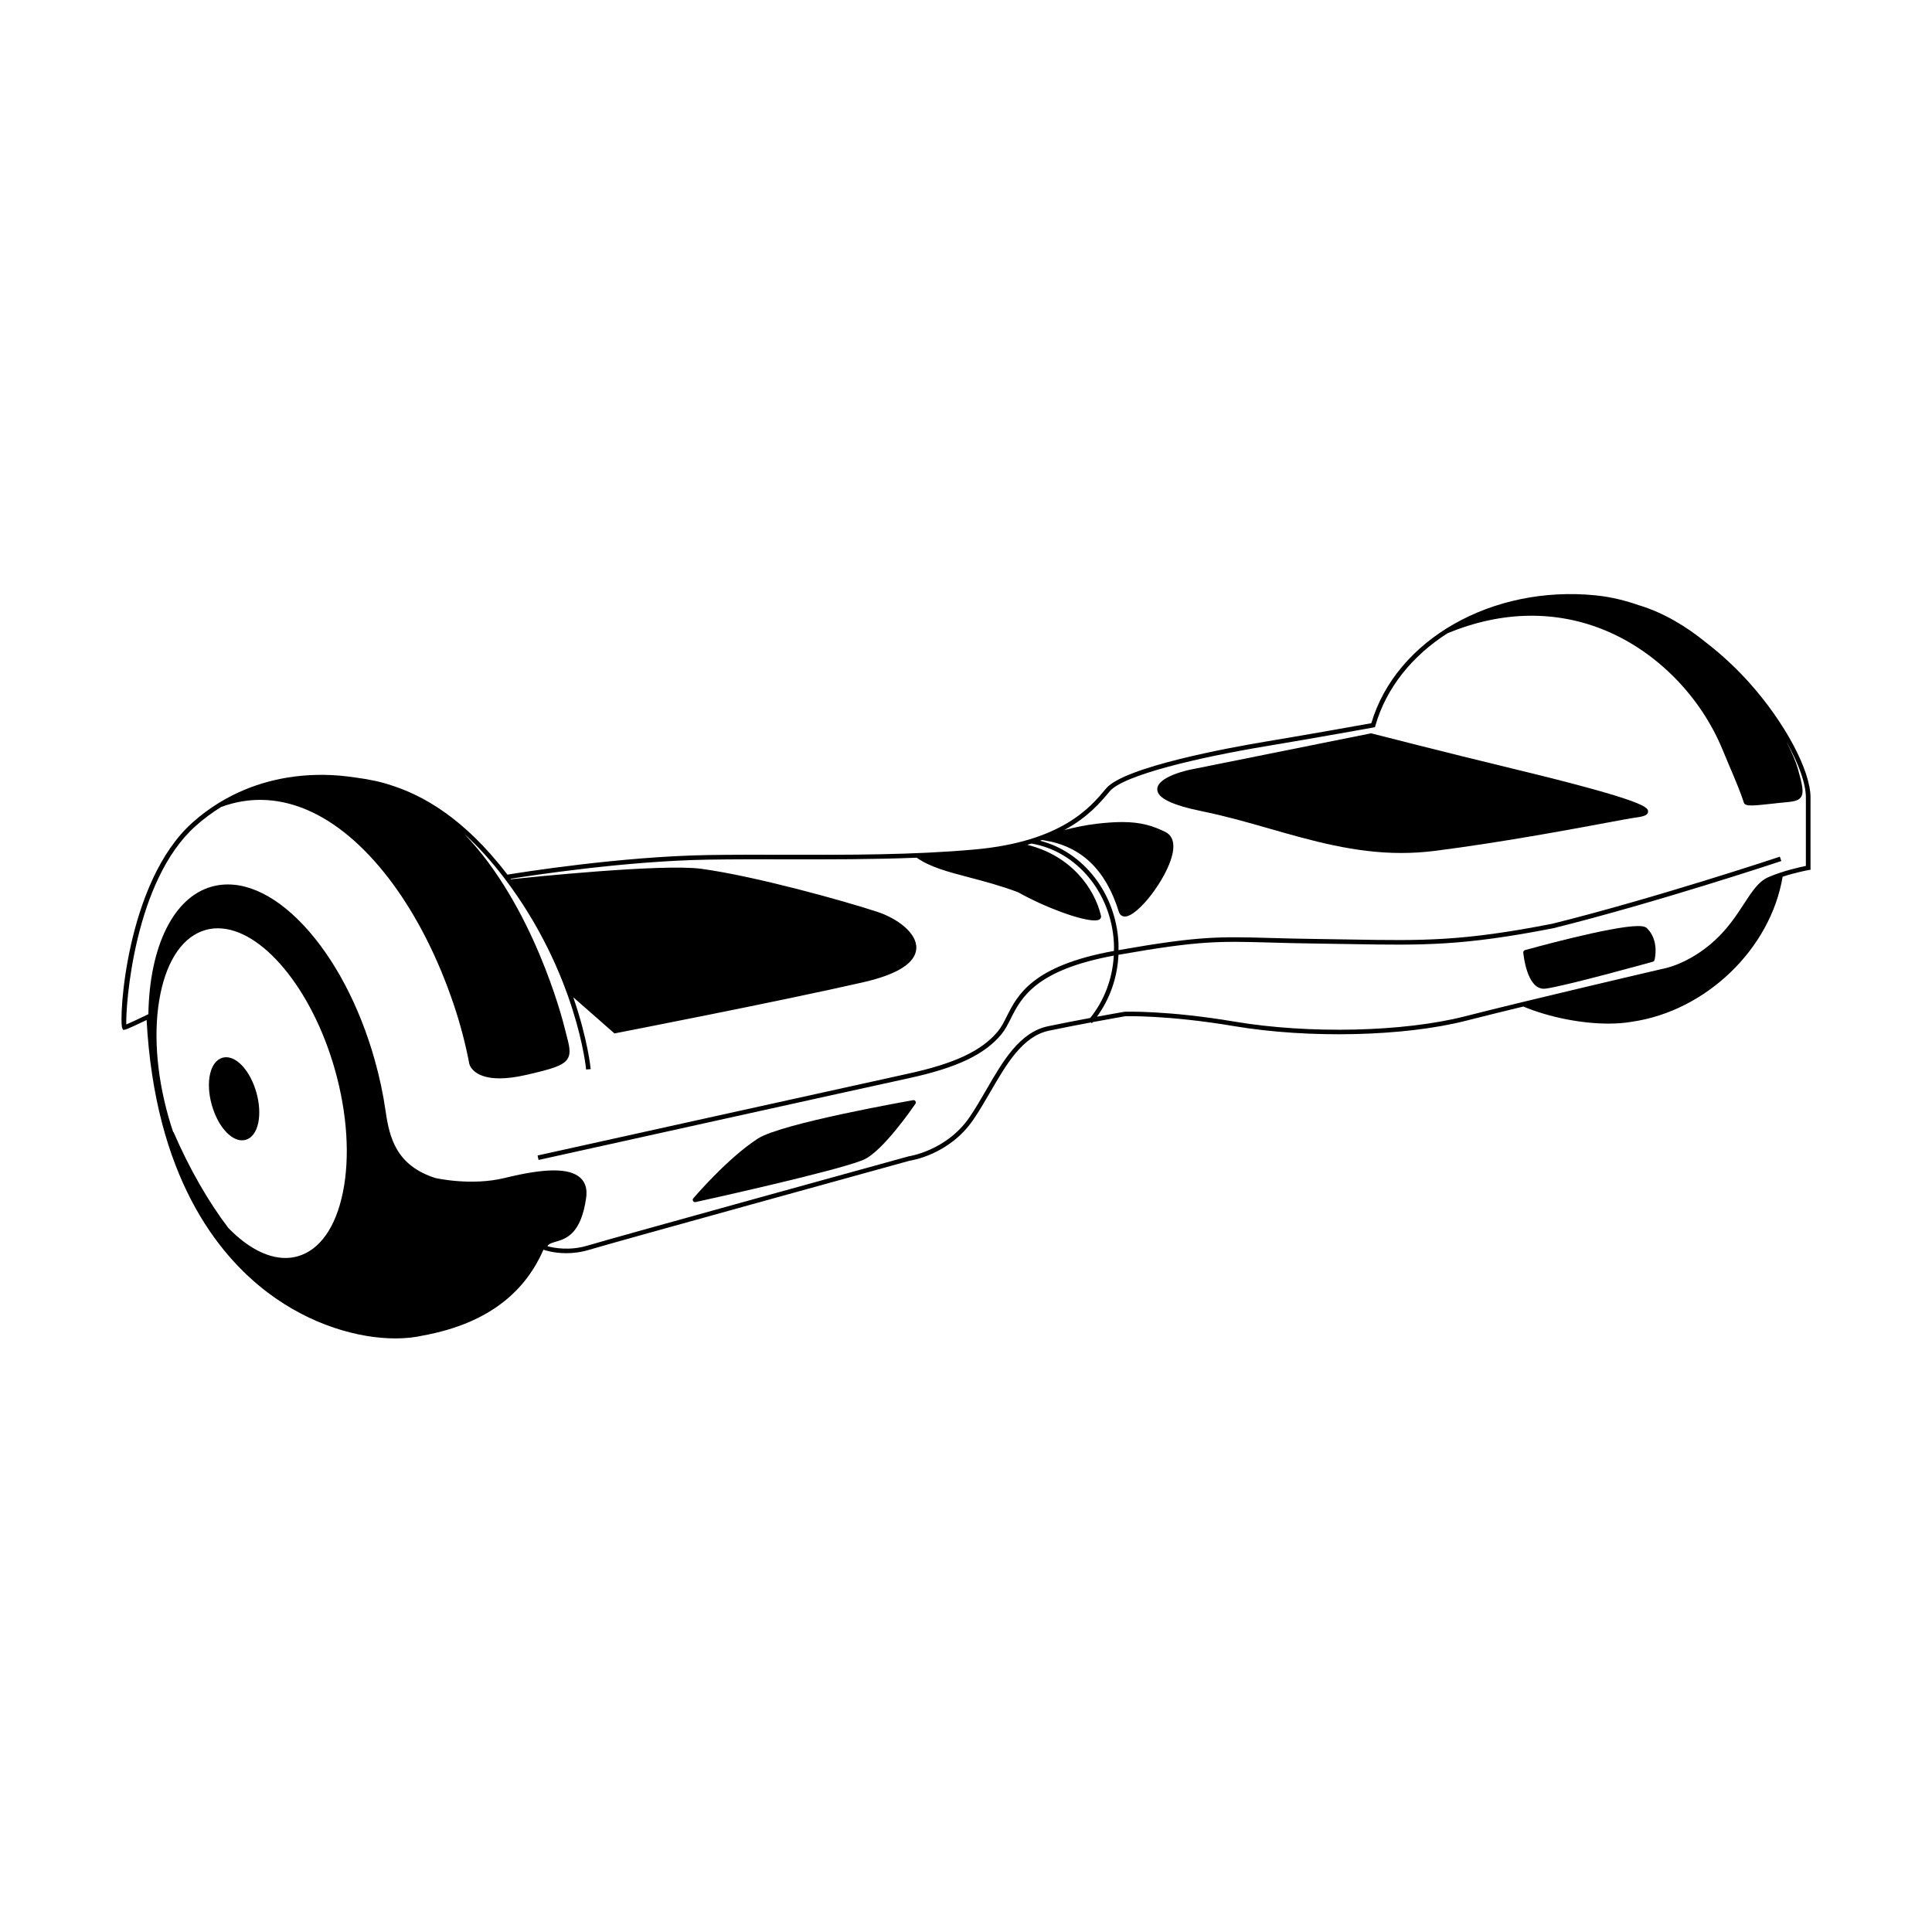 <?xml version="1.0" encoding="UTF-8"?>
<!-- Uploaded to: SVG Repo, www.svgrepo.com, Generator: SVG Repo Mixer Tools -->
<svg fill="#000000" width="800px" height="800px" version="1.1" viewBox="144 144 512 512" xmlns="http://www.w3.org/2000/svg">
 <g>
  <path d="m209.11 446.06c1.648-0.465 2.836-2.082 3.34-4.539 0.473-2.316 0.293-5.164-0.508-8.004-1.531-5.414-4.898-9.34-8.004-9.34-0.332 0-0.66 0.047-0.973 0.133-3.309 0.941-4.551 6.449-2.828 12.551 1.531 5.414 4.898 9.34 8.004 9.34 0.328-0.004 0.656-0.051 0.969-0.141z"/>
  <path d="m607.48 324.81c-2.719-3.023-6.602-6.879-11.422-10.586-5.238-4.262-11.141-7.801-17.562-9.789l-0.004 0.02c-3.633-1.293-7.488-2.254-11.562-2.672-27.477-2.805-52.98 11.742-59.512 33.875-2.363 0.422-15.594 2.805-28.086 4.887-8.68 1.445-37.371 6.613-42.199 12.402l-0.082 0.098c-4.086 4.902-11.68 14.02-34.828 16.086-16.395 1.465-33.414 1.426-49.867 1.391-7.219-0.02-14.043-0.031-20.723 0.074-23.125 0.379-49.758 4.629-53.16 5.195-11.668-15.297-22.828-21.148-30.762-23.668-0.012 0-0.023-0.004-0.035-0.012-2.586-0.887-5.75-1.578-9.438-2.055-2.816-0.422-5.602-0.676-8.332-0.711-0.105 0-0.207-0.012-0.309-0.016v0.016c-10.031-0.074-19.422 2.438-27.496 7.375-0.004 0.004-0.012 0.004-0.016 0.004-2.481 1.516-4.828 3.258-7.039 5.231-17.738 15.801-19.629 52.547-18.633 54.547l0.258 0.453 0.453-0.09c0.648-0.125 3.805-1.621 5.727-2.555 2.258 41.266 18.637 62.027 32.039 72.188 11.477 8.695 24.18 12.195 33.91 12.195 2.656 0 5.09-0.262 7.219-0.746 18.477-3.367 27.531-12.531 32.004-22.762l0.031 0.012c0.152 0.055 2.539 0.91 6.019 0.91 1.777 0 3.836-0.223 6.027-0.887 6.281-1.914 84.223-23.41 84.934-23.613 0.422-0.059 10.48-1.559 16.844-10.797 1.617-2.348 3.129-4.961 4.602-7.496 4.188-7.238 8.52-14.715 15.504-16.172 3.812-0.797 7.758-1.559 11.148-2.191l0.238 0.203c0.082-0.098 0.141-0.195 0.223-0.289 4.922-0.918 8.551-1.543 8.566-1.547 0.109 0 11.105-0.379 28.867 2.613 19.84 3.344 45.121 2.754 61.484-1.43 4.254-1.09 9.574-2.398 15.18-3.758 6.914 2.875 15.422 4.523 22.574 4.523 2.215 0 4.301-0.156 6.176-0.488 19.672-2.82 36.781-19.312 39.973-38.445 3.566-1.16 6.848-1.758 6.891-1.762l0.5-0.09v-19.16c-0.008-7.168-6.867-20-16.324-30.512zm-417.57 119.25c-0.457-1.355-0.887-2.731-1.285-4.137-3.281-11.613-4.031-23.18-2.109-32.57 0.953-4.656 2.504-8.484 4.543-11.352h0.004c0-0.004 0.004-0.012 0.012-0.02 2.012-2.82 4.516-4.711 7.394-5.523 1.047-0.301 2.144-0.449 3.266-0.449 11.648 0 24.98 16.102 31.016 37.453 3.281 11.613 4.031 23.18 2.109 32.57-1.891 9.25-6.137 15.25-11.957 16.898-1.047 0.297-2.152 0.449-3.266 0.449-4.973 0-10.254-2.941-15.145-7.977-5.262-6.941-10.246-15.547-14.504-25.383zm243.01-30.289c-3.406 0.637-7.359 1.402-11.184 2.195-7.516 1.566-11.984 9.289-16.309 16.758-1.457 2.516-2.953 5.109-4.543 7.422-6.051 8.781-15.91 10.27-16.086 10.293-0.785 0.215-78.75 21.723-85.043 23.641-4.887 1.484-9.176 0.598-10.691 0.18 0.352-0.621 1.055-0.852 2.242-1.199 2.664-0.781 6.695-1.969 8.035-11.68 0.316-2.277-0.211-4.051-1.57-5.273-2.887-2.602-9.234-2.586-19.961 0.055-9.004 2.211-18.438 0.02-18.484 0.012-10.258-3.32-12.113-10.559-13.133-17.695-0.648-4.527-1.629-9.133-2.918-13.684-4.035-14.289-10.711-26.918-18.801-35.562-8.188-8.746-16.867-12.383-24.43-10.246-10.039 2.836-16.43 15.766-16.723 33.781-2.289 1.117-4.727 2.262-5.856 2.727-0.188-4.762 1.996-38.004 18.395-52.613 2.125-1.891 4.387-3.57 6.769-5.039 7.949-2.91 16.098-2.422 24.203 1.445 15.129 7.231 29.113 26.262 37.406 50.91 1.75 5.195 3.141 10.484 4.133 15.742 0.016 0.055 0.332 1.395 2.051 2.469 1.133 0.711 2.992 1.367 5.992 1.367 1.879 0 4.207-0.258 7.09-0.926 6.742-1.551 9.809-2.43 10.938-4.297 0.926-1.535 0.418-3.473-0.43-6.68-0.172-0.645-0.352-1.34-0.543-2.102-0.406-1.648-8.168-31.855-26.441-50.773 3.465 3.129 7.059 7.004 10.711 11.82 19.195 25.34 21.566 50.367 21.59 50.613l1.211-0.105c-0.012-0.137-0.746-7.863-4.621-19.043l10.918 9.586 0.293-0.055c0.43-0.082 43.195-8.383 65.5-13.473 9.238-2.102 14.02-5.144 14.203-9.023 0.191-4.051-5.043-7.93-10.312-9.664-8.852-2.918-32.379-9.465-46.648-11.41-10.328-1.414-46.355 2.332-50.473 2.769-0.031-0.047-0.059-0.086-0.098-0.125 5.246-0.84 30.395-4.719 52.359-5.074 6.672-0.109 13.48-0.098 20.695-0.082 11.387 0.02 23.039 0.035 34.578-0.434 3.531 2.488 8.316 3.754 13.852 5.203 3.906 1.027 8.328 2.188 12.969 3.93 7.516 4.195 16.703 7.492 20.34 7.492 0.641 0 1.109-0.105 1.367-0.324 0.316-0.273 0.418-0.684 0.277-1.039-1.668-7.012-7.766-15.789-19.52-18.68 0.383-0.105 0.762-0.215 1.129-0.324 11.965 1.988 21.148 13.023 21.844 26.289 0.039 0.727 0.031 1.441 0.016 2.16-21.652 3.926-25.562 11.688-28.418 17.371-0.77 1.535-1.441 2.863-2.359 3.965-4.301 5.164-11.461 8.523-23.938 11.23-12 2.606-97.168 21.457-98.027 21.645l0.258 1.184c0.863-0.191 86.027-19.043 98.027-21.645 12.762-2.766 20.121-6.246 24.617-11.637 1.004-1.211 1.734-2.656 2.504-4.195 2.731-5.43 6.465-12.836 27.293-16.676-0.344 6.137-2.508 11.875-6.246 16.523zm189.67-40.293c-1.5 0.301-6.051 1.285-9.977 2.992-2.574 1.117-4.293 3.754-6.469 7.09-1.977 3.031-4.219 6.457-7.688 9.648-7.059 6.469-13.805 7.543-13.922 7.562-0.348 0.082-35.082 8.16-52.324 12.57-16.211 4.144-41.293 4.727-60.98 1.41-17.898-3.019-29.004-2.637-29.195-2.625-0.055 0.012-3.082 0.527-7.332 1.309 3.441-4.715 5.422-10.387 5.703-16.402 21.426-3.769 26.602-3.629 40.238-3.246 3.629 0.102 7.738 0.215 12.918 0.281 3.066 0.035 5.898 0.086 8.57 0.133 18.988 0.324 29.453 0.492 53.496-4.207 27.32-6.793 60.109-17.695 60.438-17.805l-0.383-1.152c-0.328 0.109-33.066 11-60.316 17.77-23.887 4.676-34.305 4.5-53.219 4.18-2.664-0.051-5.5-0.098-8.574-0.133-5.168-0.059-9.281-0.176-12.902-0.277-13.68-0.383-18.898-0.523-40.258 3.223 0.004-0.664 0.02-1.336-0.012-2.012-0.691-13.055-9.285-24.035-20.777-26.984 0.176-0.066 0.363-0.121 0.539-0.188l0.625 0.102c9.785 1.578 16.234 7.766 19.711 18.902 0.258 0.82 0.832 1.27 1.605 1.27 3.441 0 11.074-9.961 12.57-16.395 0.883-3.793-0.52-5.367-1.848-6.019-3.203-1.57-6.375-2.621-11.41-2.621-1.891 0-4.066 0.141-6.648 0.434-3.047 0.344-6.188 1.031-8.723 1.688 6.328-3.43 9.668-7.426 11.941-10.152l0.082-0.098c3.617-4.344 23.789-9.039 41.465-11.98 13.723-2.289 28.324-4.934 28.469-4.957l0.371-0.066 0.105-0.367c2.871-10.086 9.801-18.574 19.098-24.512 14.258-5.949 28.73-6.219 41.863-0.762 13.684 5.684 25.305 17.531 31.102 31.703 0.441 1.094 1.008 2.414 1.602 3.82 1.531 3.602 3.266 7.684 3.977 10.055 0.172 0.562 0.734 0.797 2.039 0.797 1.164 0 2.922-0.188 5.512-0.469l1.379-0.156c0.586-0.059 1.125-0.117 1.617-0.16 2.422-0.227 3.883-0.367 4.609-1.422 0.828-1.203 0.363-3.293-0.805-7.453-0.523-1.859-1.582-4.398-3.117-7.324 3.352 5.91 5.223 11.25 5.223 14.863l-0.004 18.145z"/>
  <path d="m385.99 435.56c-1.422 0.246-34.863 6.133-41.133 10.168-8.027 5.164-17.043 15.738-17.133 15.844-0.168 0.195-0.191 0.484-0.055 0.707 0.109 0.191 0.312 0.297 0.52 0.297 0.047 0 0.09 0 0.133-0.012 1.516-0.332 37.242-8.191 44.426-11.168 5.164-2.141 13.496-14.367 13.852-14.887 0.137-0.203 0.137-0.465 0.004-0.672-0.129-0.219-0.379-0.328-0.613-0.277z"/>
  <path d="m578.11 389.41c-7.059 0-29.051 6.125-29.988 6.383-0.281 0.082-0.465 0.348-0.438 0.641 0.035 0.395 0.898 9.594 5.438 9.594 0.137 0 0.281-0.012 0.422-0.023 5.023-0.625 27.543-6.879 28.5-7.144 0.207-0.055 0.367-0.223 0.418-0.43 0.055-0.211 1.336-5.188-2.016-8.457-0.398-0.395-1.121-0.562-2.336-0.562z"/>
  <path d="m544.51 347.61c-16.863-4.066-36.809-9.191-37.012-9.238l-0.137-0.035-0.133 0.023s-42.16 8.473-47.664 9.578c-0.363 0.07-8.871 1.812-8.879 5.223-0.004 2.324 3.828 4.191 12.07 5.875 6.07 1.238 12.02 2.941 17.781 4.594 11.023 3.152 22.418 6.422 34.824 6.422 2.949 0 5.906-0.188 8.797-0.551 17.199-2.176 35.887-5.656 45.926-7.523 3.168-0.59 5.457-1.02 6.488-1.176l0.605-0.09c1.891-0.273 3.523-0.508 3.57-1.582 0.051-1.094 0.125-2.75-36.238-11.52z"/>
 </g>
</svg>